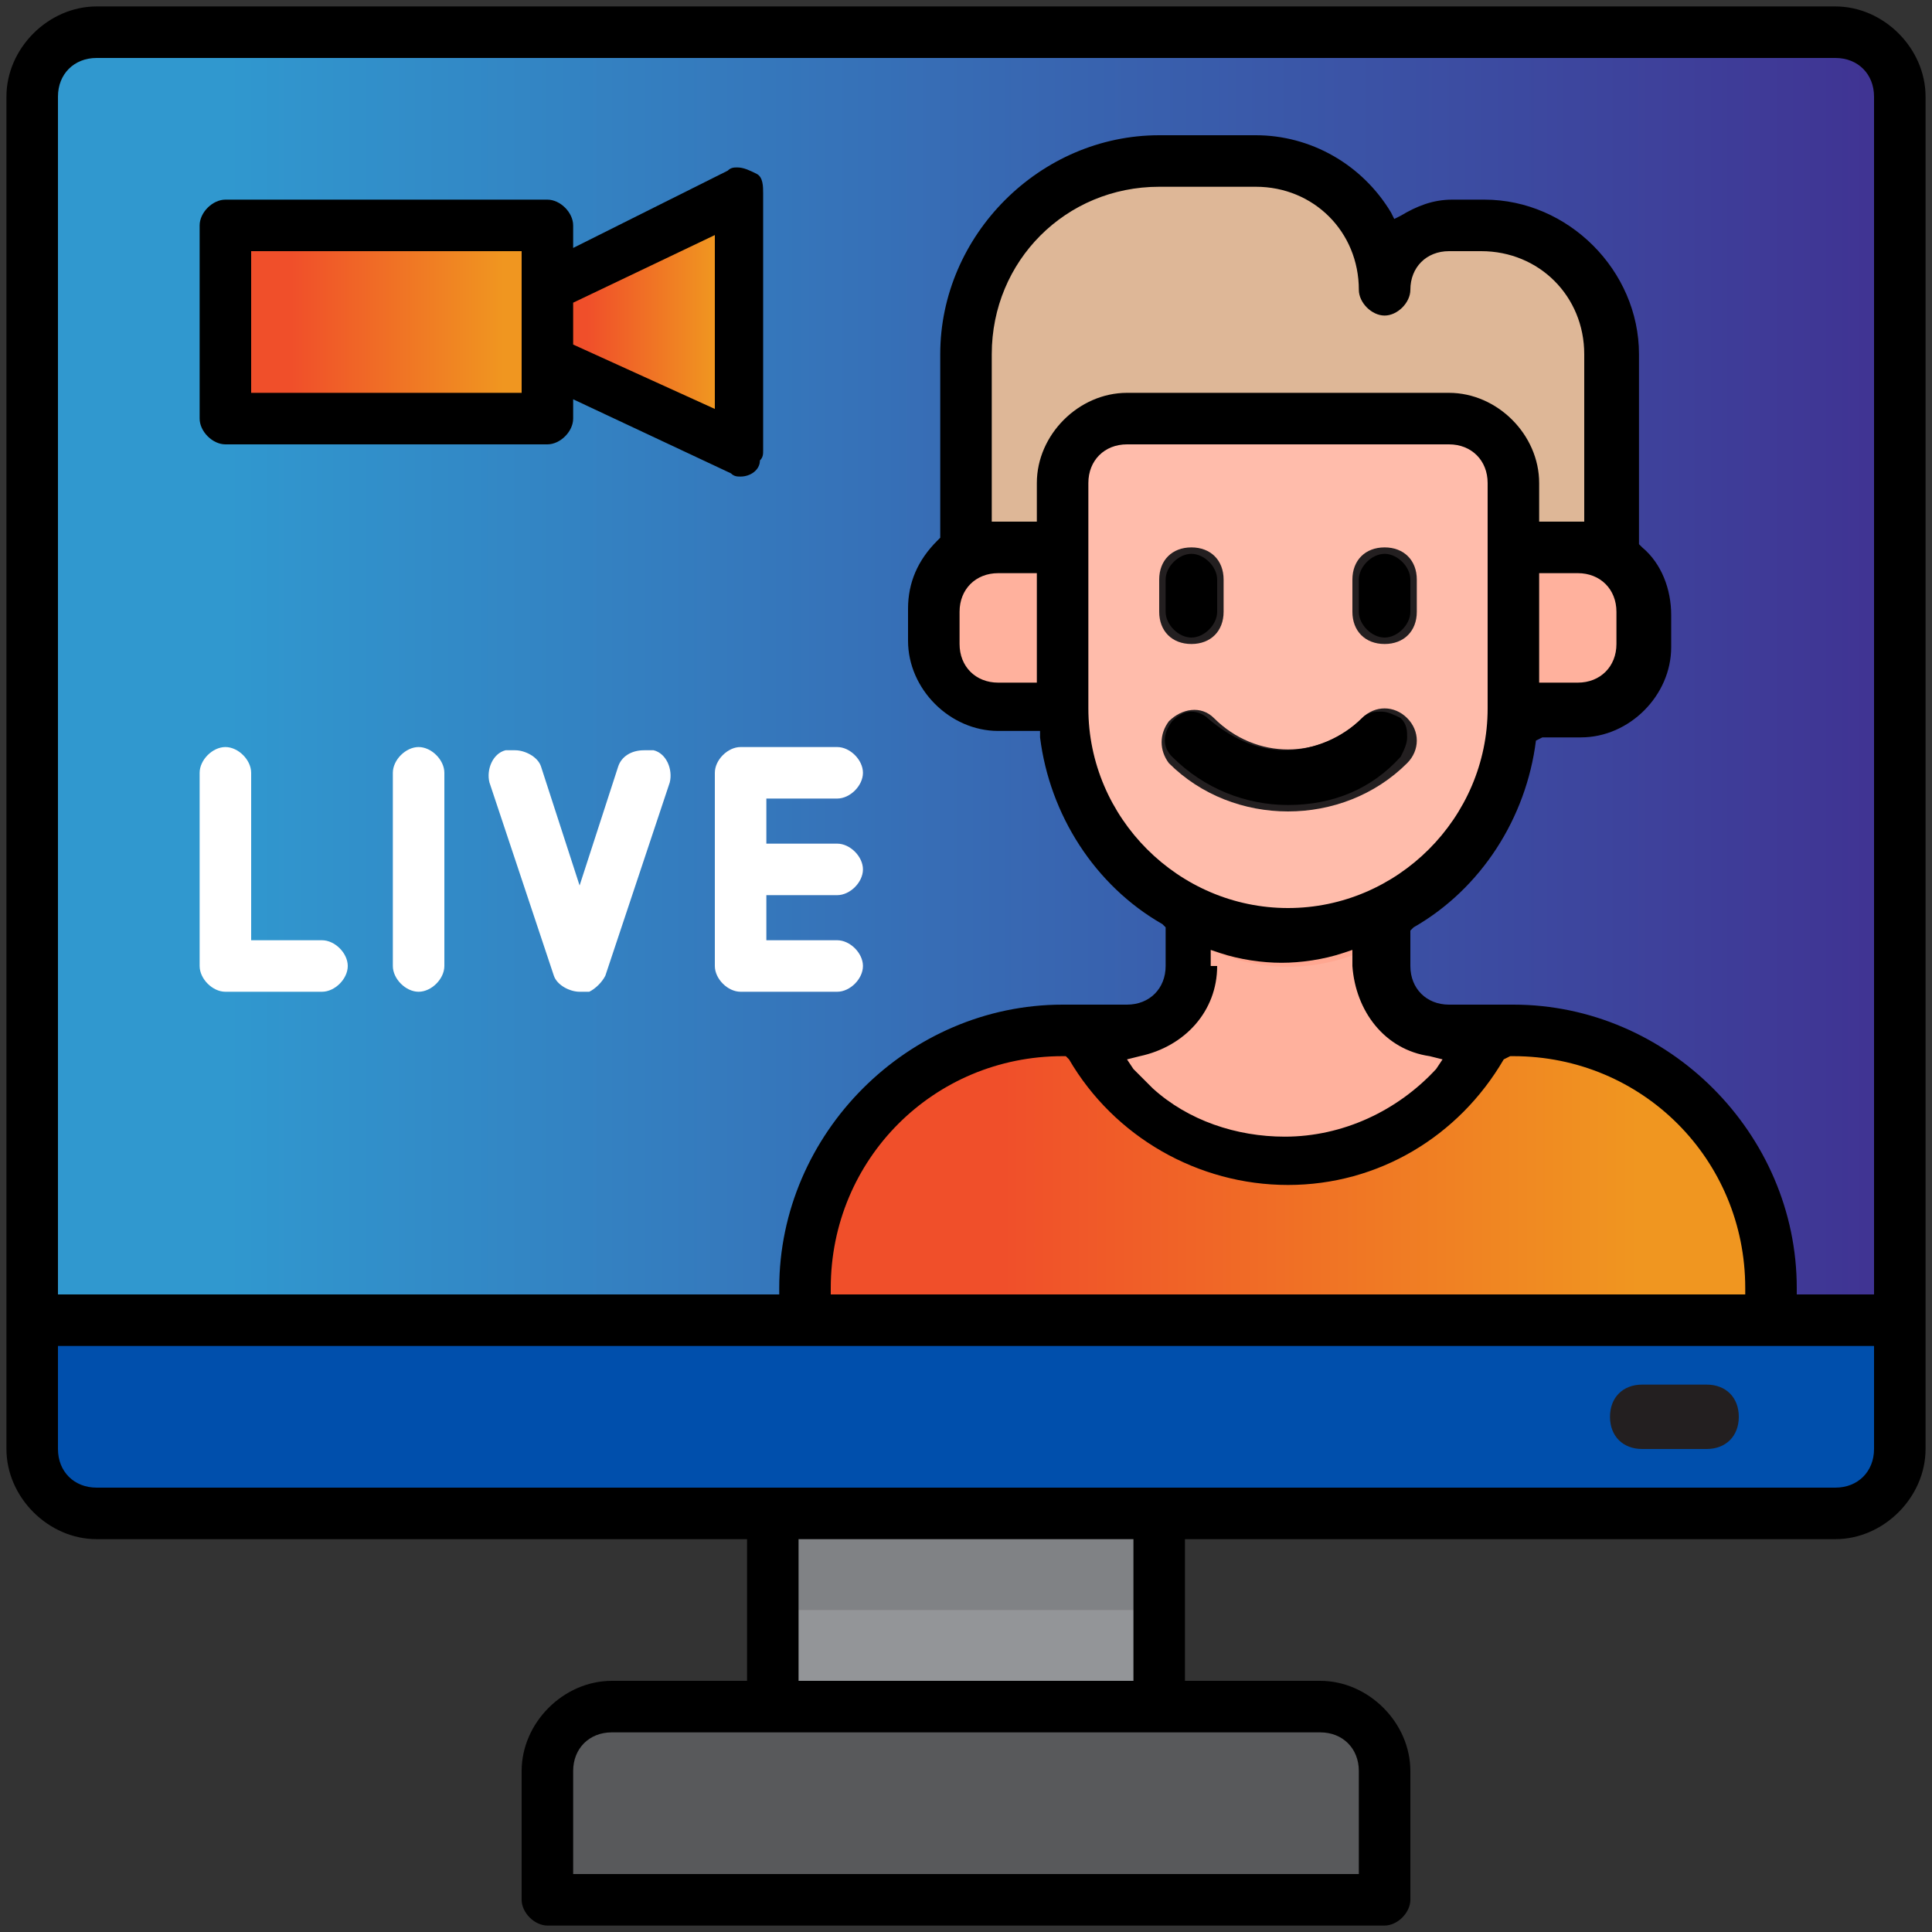 <?xml version="1.0" encoding="utf-8"?>
<!-- Generator: Adobe Illustrator 25.4.1, SVG Export Plug-In . SVG Version: 6.00 Build 0)  -->
<svg version="1.1" id="Layer_1" xmlns="http://www.w3.org/2000/svg" xmlns:xlink="http://www.w3.org/1999/xlink" x="0px" y="0px"
	 width="60px" height="60px" viewBox="0 0 60 60" style="enable-background:new 0 0 60 60;" xml:space="preserve">
<rect x="0" y="0" width="60" height="60" fill="#333333" stroke="none"/>
<style type="text/css">
	.st0{fill:url(#SVGID_1_);}
	.st1{fill:#FFB19D;}
	.st2{fill:none;}
	.st3{fill:#DEB797;}
	.st4{fill:url(#SVGID_00000139996232103481946040000002456439741206153646_);}
	.st5{fill:url(#SVGID_00000100362977508664242710000016992917508794181513_);}
	.st6{fill:#FFA791;}
	.st7{fill:#FFBCAB;}
	.st8{fill:url(#SVGID_00000080182468839155794650000006881814345421367463_);}
	.st9{fill:#939598;}
	.st10{fill:#808285;}
	.st11{fill:#58595B;}
	.st12{fill:#004FAC;}
	.st13{fill:#231F20;}
	.st14{fill:#FFFFFF;}
</style>
<linearGradient id="SVGID_1_" gradientUnits="userSpaceOnUse" x1="1" y1="21" x2="59" y2="21">
	<stop  offset="0.104" style="stop-color:#3098CF"/>
	<stop  offset="1" style="stop-color:#403292"/>
</linearGradient>
<path class="st0" d="M3,1h54c1.1,0,2,0.9,2,2v38l0,0H1l0,0V3C1,1.9,1.9,1,3,1z"/>
<path class="st1" d="M49,22c1.1,0,2-0.9,2-2v-1c0-1.1-0.9-2-2-2h-2v5H49z"/>
<path class="st1" d="M29,19v1c0,1.1,0.9,2,2,2h2v-5h-2C29.9,17,29,17.9,29,19z"/>
<path class="st2" d="M17,8.9V7H7v6h10V8.9z"/>
<path class="st2" d="M43,28.3c2.4-1.2,4-3.6,4-6.3h2c1.1,0,2-0.9,2-2v-1c0-0.7-0.4-1.4-1-1.7c-0.3-0.2-0.6-0.3-1-0.3h-2v-2
	c0-1.1-0.9-2-2-2H35c-1.1,0-2,0.9-2,2v2h-2c-0.4,0-0.7,0.1-1,0.3c-0.6,0.4-1,1-1,1.7v1c0,1.1,0.9,2,2,2h2c0,2.7,1.6,5.2,4,6.3
	C38.9,29.2,41.1,29.2,43,28.3z"/>
<path class="st3" d="M33,17v-2c0-1.1,0.9-2,2-2h10c1.1,0,2,0.9,2,2v2h2c0.4,0,0.7,0.1,1,0.3V11c0-2.2-1.8-4-4-4h-1c-1.1,0-2,0.9-2,2
	c0-2.2-1.8-4-4-4h-3c-3.3,0-6,2.7-6,6v6.3c0.3-0.2,0.6-0.3,1-0.3H33z"/>
<linearGradient id="SVGID_00000071556023414644076000000005468631472166071690_" gradientUnits="userSpaceOnUse" x1="25" y1="36.5" x2="55" y2="36.5">
	<stop  offset="0.205" style="stop-color:#F04F2A"/>
	<stop  offset="0.863" style="stop-color:#F09620"/>
</linearGradient>
<path style="fill:url(#SVGID_00000071556023414644076000000005468631472166071690_);" d="M55,40c0-4.4-3.6-8-8-8h-0.7
	c-1.7,3.5-5.8,5-9.3,3.3c-1.5-0.7-2.6-1.9-3.3-3.3H33c-4.4,0-8,3.6-8,8v1h30V40z"/>
<linearGradient id="SVGID_00000078737483788378793820000005444388717917319835_" gradientUnits="userSpaceOnUse" x1="7" y1="10" x2="17" y2="10">
	<stop  offset="0.205" style="stop-color:#F04F2A"/>
	<stop  offset="0.863" style="stop-color:#F09620"/>
</linearGradient>
<path style="fill:url(#SVGID_00000078737483788378793820000005444388717917319835_);" d="M17,8.9L17,8.9L17,8.9V7H7v6h10V8.9z"/>
<path class="st1" d="M37,28.2V30c0,1.1-0.9,2-2,2h-1c-0.1,0-0.2,0-0.3,0c1.7,3.5,5.8,5,9.3,3.3c1.4-0.7,2.6-1.9,3.3-3.3
	c-0.1,0-0.2,0-0.3,0h-1c-1.1,0-2-0.9-2-2v-1.8C41.1,29.3,38.9,29.3,37,28.2L37,28.2z"/>
<path class="st6" d="M43,29.2v-1c-1.9,1.1-4.1,1.1-6,0v1C38.9,30.3,41.1,30.3,43,29.2z"/>
<path class="st7" d="M45,13H35c-1.1,0-2,0.9-2,2v7c0,3.9,3.1,7,7,7s7-3.1,7-7v-7C47,13.9,46.1,13,45,13z"/>
<linearGradient id="SVGID_00000031185694551983234530000001704030703939529124_" gradientUnits="userSpaceOnUse" x1="17" y1="10" x2="23" y2="10">
	<stop  offset="0.205" style="stop-color:#F04F2A"/>
	<stop  offset="0.863" style="stop-color:#F09620"/>
</linearGradient>
<path style="fill:url(#SVGID_00000031185694551983234530000001704030703939529124_);" d="M23,14l-6-3V9l6-3V14z"/>
<path class="st9" d="M24,47h12v6H24V47z"/>
<path class="st10" d="M24,47h12v3H24V47z"/>
<path class="st11" d="M19,53c-1.1,0-2,0.9-2,2v4h26v-4c0-1.1-0.9-2-2-2H19z"/>
<path class="st12" d="M59,41v4c0,1.1-0.9,2-2,2H3c-1.1,0-2-0.9-2-2v-4H59z"/>
<path class="st13" d="M37,20c0.6,0,1-0.4,1-1v-1c0-0.6-0.4-1-1-1s-1,0.4-1,1v1C36,19.6,36.4,20,37,20z"/>
<path d="M37,19.8c-0.4,0-0.8-0.4-0.8-0.8v-1c0-0.4,0.4-0.8,0.8-0.8s0.8,0.4,0.8,0.8v1C37.8,19.4,37.4,19.8,37,19.8z"/>
<path class="st13" d="M43,20c0.6,0,1-0.4,1-1v-1c0-0.6-0.4-1-1-1s-1,0.4-1,1v1C42,19.6,42.4,20,43,20z"/>
<path d="M43,19.8c-0.4,0-0.8-0.4-0.8-0.8v-1c0-0.4,0.4-0.8,0.8-0.8s0.8,0.4,0.8,0.8v1C43.8,19.4,43.4,19.8,43,19.8z"/>
<path class="st13" d="M37.7,22.3c-0.4-0.4-1-0.3-1.4,0.1c-0.3,0.4-0.3,0.9,0,1.3c2,2,5.4,2,7.4,0c0.4-0.4,0.4-1,0-1.4s-1-0.4-1.4,0
	l0,0C41,23.6,39,23.6,37.7,22.3L37.7,22.3z"/>
<path d="M40,25c-1.3,0-2.6-0.5-3.6-1.5c-0.3-0.3-0.3-0.7,0-1.1c0.2-0.2,0.4-0.3,0.6-0.3c0.2,0,0.4,0.1,0.5,0.2l0,0
	c0.7,0.6,1.5,1,2.4,1s1.8-0.4,2.4-1c0.2-0.2,0.4-0.2,0.6-0.2c0.2,0,0.4,0.1,0.6,0.2c0.2,0.2,0.2,0.4,0.2,0.6s-0.1,0.4-0.2,0.6
	C42.6,24.5,41.4,25,40,25z"/>
<path d="M17,59.8c-0.4,0-0.8-0.4-0.8-0.8v-4c0-1.5,1.3-2.8,2.8-2.8h4.2v-4.4H3c-1.5,0-2.8-1.3-2.8-2.8V3c0-1.5,1.3-2.8,2.8-2.8h54
	c1.5,0,2.8,1.3,2.8,2.8v42c0,1.5-1.3,2.8-2.8,2.8H36.8v4.4H41c1.5,0,2.8,1.3,2.8,2.8v4c0,0.4-0.4,0.8-0.8,0.8H17z M19,53.8
	c-0.7,0-1.2,0.5-1.2,1.2v3.2h24.4V55c0-0.7-0.5-1.2-1.2-1.2H19z M24.8,52.2h10.4v-4.4H24.8V52.2z M1.8,45c0,0.7,0.5,1.2,1.2,1.2h54
	c0.7,0,1.2-0.5,1.2-1.2v-3.2H1.8V45z M47.7,23c-0.3,2.4-1.7,4.6-3.8,5.8l-0.1,0.1V30c0,0.7,0.5,1.2,1.2,1.2h2c4.8,0,8.8,4,8.8,8.8
	l0,0.2h2.4V3c0-0.7-0.5-1.2-1.2-1.2H3C2.3,1.8,1.8,2.3,1.8,3v37.2h22.4l0-0.2c0-4.8,4-8.8,8.8-8.8h2c0.7,0,1.2-0.5,1.2-1.2v-1.2
	l-0.1-0.1c-2.1-1.2-3.5-3.4-3.8-5.8l0-0.2H31c-1.5,0-2.8-1.3-2.8-2.8v-1c0-0.8,0.3-1.5,0.9-2.1l0.1-0.1V11c0-3.7,3.1-6.8,6.8-6.8h3
	c1.7,0,3.3,0.9,4.2,2.4l0.1,0.2l0.2-0.1c0.5-0.3,1-0.5,1.6-0.5h1c2.6,0,4.8,2.2,4.8,4.8v5.9l0.1,0.1c0.6,0.5,0.9,1.3,0.9,2.1v1
	c0,1.5-1.3,2.8-2.8,2.8h-1.2L47.7,23z M33,32.8c-4,0-7.2,3.2-7.2,7.2v0.2h28.4V40c0-4-3.2-7.2-7.2-7.2h-0.1l-0.2,0.1
	c-1.4,2.4-3.9,3.9-6.7,3.9c-2.8,0-5.4-1.5-6.8-3.9l-0.1-0.1H33z M37.8,30c0,1.4-1,2.5-2.4,2.8l-0.4,0.1l0.2,0.3
	c0.2,0.2,0.4,0.4,0.6,0.6c1.1,1,2.6,1.5,4.1,1.5c1.8,0,3.5-0.8,4.7-2.1l0.2-0.3l-0.4-0.1c-1.4-0.2-2.3-1.4-2.4-2.8v-0.5l-0.3,0.1
	c-0.6,0.2-1.3,0.3-1.9,0.3s-1.3-0.1-1.9-0.3l-0.3-0.1V30z M35,13.8c-0.7,0-1.2,0.5-1.2,1.2v7c0,3.4,2.8,6.2,6.2,6.2s6.2-2.8,6.2-6.2
	v-7c0-0.7-0.5-1.2-1.2-1.2H35z M47.8,21.2H49c0.7,0,1.2-0.5,1.2-1.2v-1c0-0.7-0.5-1.2-1.2-1.2h-1.2V21.2z M31,17.8
	c-0.7,0-1.2,0.5-1.2,1.2v1c0,0.7,0.5,1.2,1.2,1.2h1.2v-3.4H31z M45,12.2c1.5,0,2.8,1.3,2.8,2.8v1.2h1.4V11c0-1.8-1.4-3.2-3.2-3.2h-1
	c-0.7,0-1.2,0.5-1.2,1.2c0,0.4-0.4,0.8-0.8,0.8S42.2,9.4,42.2,9c0-1.8-1.4-3.2-3.2-3.2h-3c-2.9,0-5.2,2.3-5.2,5.2v5.2h1.4V15
	c0-1.5,1.3-2.8,2.8-2.8H45z"/>
<path class="st13" d="M53,43h-2c-0.6,0-1,0.4-1,1s0.4,1,1,1h2c0.6,0,1-0.4,1-1S53.6,43,53,43z"/>
<path class="st13" d="M51,44.8c-0.4,0-0.8-0.4-0.8-0.8s0.4-0.8,0.8-0.8h2c0.4,0,0.8,0.4,0.8,0.8s-0.4,0.8-0.8,0.8H51z"/>
<path d="M23,14.8c-0.1,0-0.2,0-0.3-0.1l-4.9-2.3V13c0,0.4-0.4,0.8-0.8,0.8H7c-0.4,0-0.8-0.4-0.8-0.8V7c0-0.4,0.4-0.8,0.8-0.8h10
	c0.4,0,0.8,0.4,0.8,0.8v0.7l4.8-2.4c0.1-0.1,0.2-0.1,0.3-0.1c0.2,0,0.4,0.1,0.6,0.2s0.2,0.4,0.2,0.6v8c0,0.1,0,0.2-0.1,0.3
	C23.6,14.6,23.3,14.8,23,14.8z M17.8,9.4v1.3l4.4,2V7.3L17.8,9.4z M7.8,12.2h8.4V7.8H7.8V12.2z"/>
<path class="st14" d="M7,30.8c-0.4,0-0.8-0.4-0.8-0.8v-6c0-0.4,0.4-0.8,0.8-0.8s0.8,0.4,0.8,0.8v5.2H10c0.4,0,0.8,0.4,0.8,0.8
	c0,0.4-0.4,0.8-0.8,0.8H7z"/>
<path class="st14" d="M13,30.8c-0.4,0-0.8-0.4-0.8-0.8v-6c0-0.4,0.4-0.8,0.8-0.8s0.8,0.4,0.8,0.8v6C13.8,30.4,13.4,30.8,13,30.8z"/>
<path class="st14" d="M18,30.8c-0.3,0-0.7-0.2-0.8-0.5l-2-6c-0.1-0.4,0.1-0.9,0.5-1c0.1,0,0.2,0,0.3,0c0.3,0,0.7,0.2,0.8,0.5
	l1.2,3.7l1.2-3.7c0.1-0.3,0.4-0.5,0.8-0.5c0.1,0,0.2,0,0.3,0c0.4,0.1,0.6,0.6,0.5,1l-2,6c-0.1,0.2-0.3,0.4-0.5,0.5
	C18.2,30.8,18.1,30.8,18,30.8z"/>
<path class="st14" d="M23,30.8c-0.4,0-0.8-0.4-0.8-0.8v-6c0-0.4,0.4-0.8,0.8-0.8h3c0.4,0,0.8,0.4,0.8,0.8s-0.4,0.8-0.8,0.8h-2.2v1.4
	H26c0.4,0,0.8,0.4,0.8,0.8s-0.4,0.8-0.8,0.8h-2.2v1.4H26c0.4,0,0.8,0.4,0.8,0.8c0,0.4-0.4,0.8-0.8,0.8H23z"/>
</svg>
